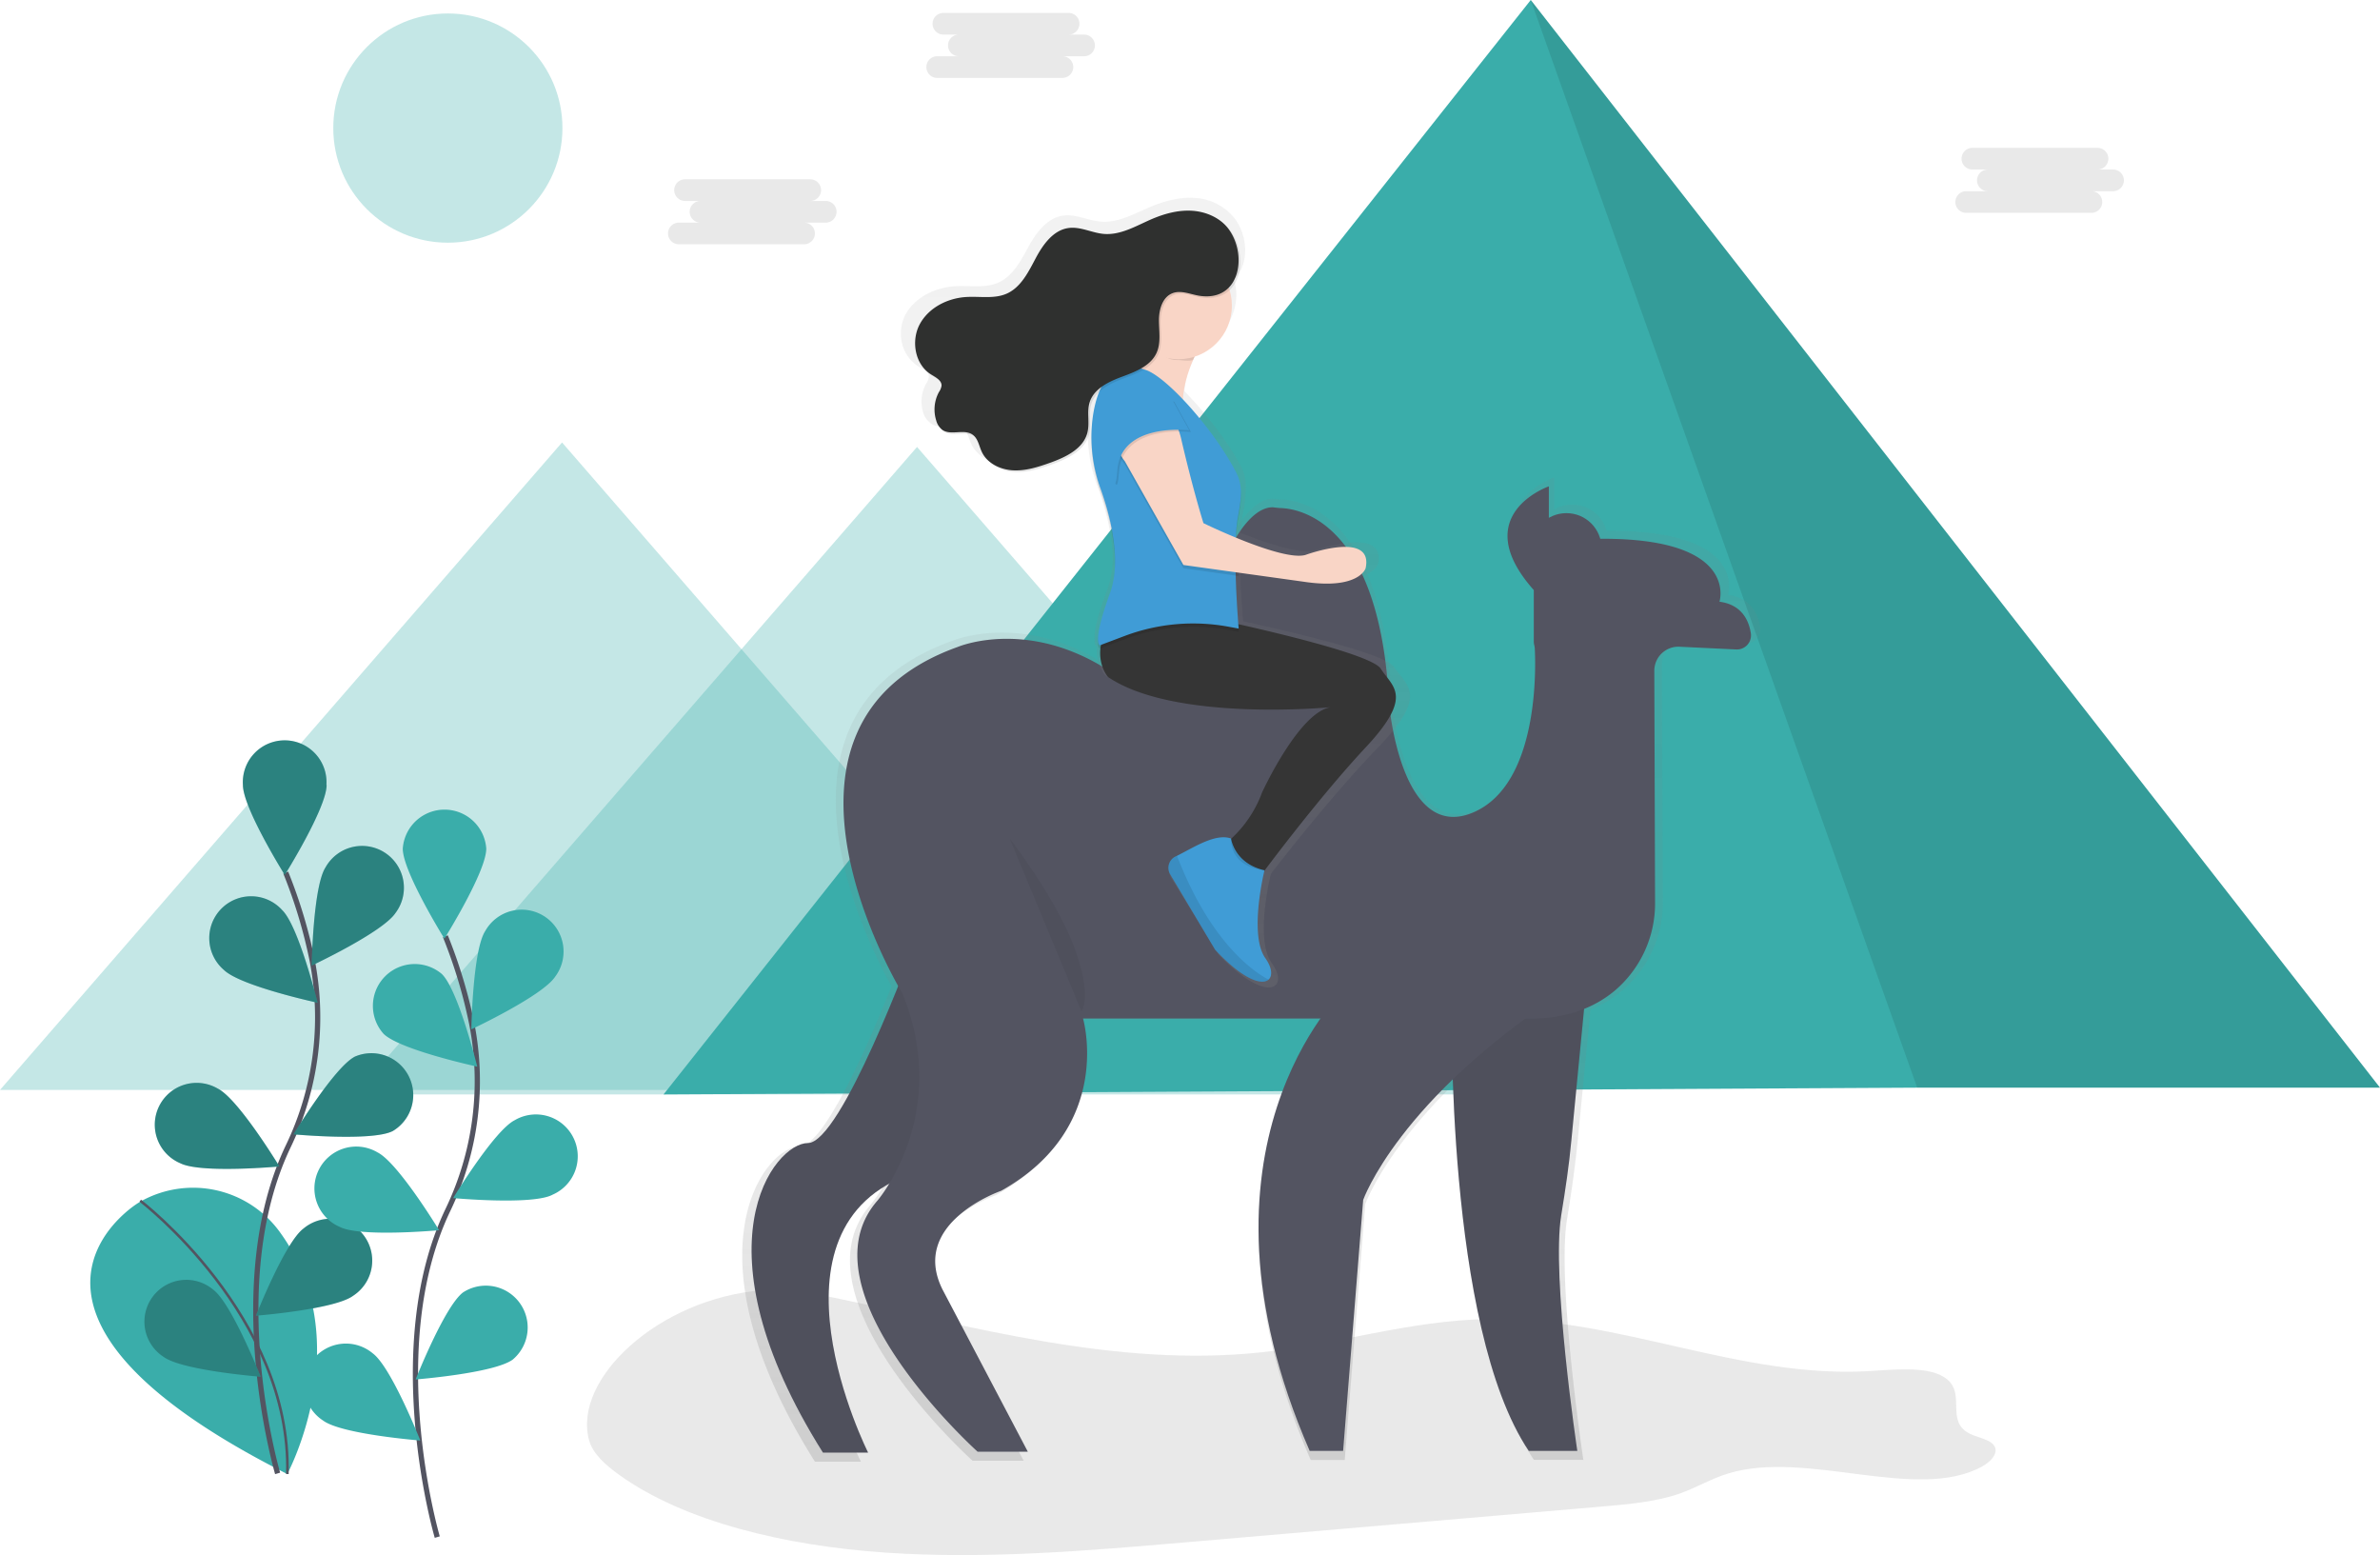 <svg id="3e3d0d99-8170-42b4-b7e0-d2569887eb7d" data-name="Layer 1" xmlns="http://www.w3.org/2000/svg" xmlns:xlink="http://www.w3.org/1999/xlink" width="910" height="594.44" viewBox="0 0 910 594.44"><defs><linearGradient id="0d24492d-2553-400c-9962-0d2e0679ce4a" x1="623.46" y1="711.48" x2="623.46" y2="335.25" gradientUnits="userSpaceOnUse"><stop offset="0" stop-color="gray" stop-opacity=".25"/><stop offset=".54" stop-color="gray" stop-opacity=".12"/><stop offset="1" stop-color="gray" stop-opacity=".1"/></linearGradient><linearGradient id="a8fc3105-30a4-4c64-88b2-79c476a21977" x1="586.82" y1="530.24" x2="586.82" y2="228.37" xlink:href="#0d24492d-2553-400c-9962-0d2e0679ce4a"/></defs><path d="M436.61 646c9.28-.7 18.55 1 27.41 2.87 53.2 11 107.62 26.72 163 20.87 29.39-3.11 57-12.23 86.78-12.73 50.46-.86 96.43 23 146.64 19.84 10.26-.65 22.79-1.89 29 3.15 7.2 5.88-.63 16.06 8.6 20.77 2.75 1.4 6.63 2 8.68 3.78 3.16 2.76.12 6.66-4 8.9-25 13.52-67-6.55-96.88 2.57-6.63 2-12 5.34-18.37 7.61-9.07 3.22-19.76 4.17-30.15 5.06l-159 13.66c-38.07 3.27-76.63 6.54-114.84 3.93s-76.66-11.78-101.64-29.65c-5.37-3.84-10.18-8.21-11.57-13.19-6.55-23.49 26.8-54.44 66.34-57.44z" transform="translate(-145 -152.78)" fill="#252223" opacity=".1"/><path fill="#3AADAA" opacity=".3" d="M214.9 169.13l107.45 123.75 107.46 123.75H0l107.45-123.75L214.9 169.13z"/><path fill="#3AADAA" opacity=".3" d="M350.63 170.85L458.08 294.6l107.45 123.75h-429.8L243.18 294.6l107.45-123.75z"/><path fill="#3AADAA" d="M585.29 0L253.71 418.35l479.33-2.58H910L585.29 0z"/><path opacity=".1" d="M910 415.77H733.04L585.29 0 910 415.77z"/><path d="M818 392.49c-.8-5-3.57-11.16-12.26-12.29 0 0 7.94-24.91-46.45-24.53a13.65 13.65 0 00-20-8.15v-12.27s-31.92 11.08-5.86 40.39v20.08a6.25 6.25 0 00.19 1.52 6.29 6.29 0 01.18 1.18c.33 6 2.08 52.9-24.14 63.88-28 11.73-32.57-42.35-32.57-42.35-3.43-70.31-34.44-75.92-42-76.24-.91 0-1.82-.14-2.73-.26-3.48-.45-14.88 1.36-26.29 39.36-13.68 45.6-29.32 30.62-29.32 30.62C541 384.11 509 397.79 509 397.79c-77 27.64-32.52 115.24-23.12 132C477 552.06 460 591 450.73 591c-13 0-45 39.74 5.86 120.52h17.59s-39.52-78.52 8.25-104.78a54.13 54.13 0 01-4.66 6.69c-30.62 35.18 39.09 97.72 39.09 97.72h19.54L503.17 648c-13-26.06 22.8-38.44 22.8-38.44 44.3-24.76 31.92-67.1 31.92-67.1h92.49c-15.66 22.3-43.2 79.1-4.22 168.41h13L667 613.1s7-20 34.89-46.94c1.37 40.44 7.05 111.29 29.61 144.66h18.89s-10.17-68-6.25-91.84c1.59-9.7 3-19.42 4-29.2l5-51.1a43.82 43.82 0 0027.64-41.32l-.37-90.36a9.36 9.36 0 019.84-9.38l22.08 1.14a5.48 5.48 0 005.67-6.27z" transform="translate(-145 -152.78)" fill="url(#0d24492d-2553-400c-9962-0d2e0679ce4a)"/><path d="M700.12 536s-2.56 124.07 29.42 171.4h18.55s-10-66.71-6.14-90.16c1.56-9.52 3-19.06 3.88-28.67l8-82.63z" transform="translate(-145 -152.78)" fill="#535461"/><path d="M700.12 536s-2.56 124.07 29.42 171.4h18.55s-10-66.71-6.14-90.16c1.56-9.52 3-19.06 3.88-28.67l8-82.63z" transform="translate(-145 -152.78)" opacity=".05"/><path d="M494.18 514.89s-27.5 74.83-40.29 74.83-44.13 39 5.76 118.32h17.27s-43.49-86.34 17.27-106.8c-.01-.01 21.74-62.69-.01-86.35z" transform="translate(-145 -152.78)" fill="#535461"/><path d="M494.18 514.89s-27.5 74.83-40.29 74.83-44.13 39 5.76 118.32h17.27s-43.49-86.34 17.27-106.8c-.01-.01 21.74-62.69-.01-86.35z" transform="translate(-145 -152.78)" opacity=".05"/><path d="M731.45 398.05v-19.71c-25.58-28.78 5.76-39.65 5.76-39.65v21.1c74.83-7 65.23 23 65.23 23 8.53 1.11 11.25 7.17 12 12.07a5.38 5.38 0 01-5.61 6.18L787.19 400a9.19 9.19 0 00-9.66 9.2l.29 88.69a43.68 43.68 0 01-15.27 33.46c-7.51 6.33-18.55 11.25-34.61 10.77H559.1s12.15 41.57-31.34 65.87c0 0-35.17 12.15-22.38 37.73l32.62 62h-19.19s-68.43-61.4-38.37-95.93c0 0 28.46-32.94 9.59-79.3 0 0-62.68-102.33 21.1-132.39 0 0 31.34-13.43 66.51 15.35 0 0 15.35 14.71 28.78-30.06 11.19-37.31 22.38-39.08 25.8-38.64.89.12 1.78.21 2.68.25 7.41.31 37.86 5.82 41.23 74.84 0 0 4.48 53.08 32 41.57 25.74-10.78 24-56.86 23.7-62.71a6.17 6.17 0 00-.17-1.16 6.14 6.14 0 01-.21-1.49z" transform="translate(-145 -152.78)" fill="#535461"/><path d="M658.55 531.52s-63.31 60.12-12.79 175.87h12.79l7.67-95.93s13.43-38.37 77.38-79.94z" transform="translate(-145 -152.78)" fill="#535461"/><circle cx="598.93" cy="209.58" r="13.43" fill="#535461"/><path d="M671.91 438.5c19.64-20.3 10.84-23.58 6.09-30.78-3.24-4.92-36.75-12.88-57.7-17.45-.13-1.7-.35-4.56-.55-8 0 0-.53-6.44-.49-10.86v-.11l1.34.18v-1.3l26.22 3.52c22.35 3.27 25.06-5.24 25.06-5.24 3.39-15.06-24.38-5.24-24.38-5.24-5.44 1.5-18.24-2.82-28.16-6.77a57.52 57.52 0 01.74-6.65 50 50 0 001.24-10.16 16.54 16.54 0 00-1.79-8.48c-5-9.5-13.59-20.62-21.66-28.83a45.84 45.84 0 014.78-16.73 21.05 21.05 0 0015.06-20 20.32 20.32 0 00-.93-6.09c5.81-5.3 5.62-16.23.28-23.25a15.61 15.61 0 00-1.9-2.06 20.77 20.77 0 00-13.6-5.77c-5.69-.33-11.35 1.2-16.59 3.39-6.17 2.59-12.35 6.21-19.06 5.68-4.83-.38-9.45-2.92-14.25-2.32-6.24.78-10.42 6.48-13.38 11.85s-6 11.38-11.73 13.85c-5 2.14-10.75 1-16.21 1.31-7.63.41-15.36 4.13-19 10.63-3.25 5.83-2.26 13.86 2.65 18.27a12.17 12.17 0 002.52 2 24.34 24.34 0 012.88 1.84 2.75 2.75 0 01.75 2 5.85 5.85 0 01-1 2.46A14 14 0 00498 310.5a7.15 7.15 0 002.16 3.44 5 5 0 001 .87c3.47 2.38 8.89-.48 12.34 1.92l.26.2c1.39 1.61 1.82 4 2.78 5.92a11 11 0 002.57 3.32 16.19 16.19 0 0010.73 4.52c5.12.27 10.14-1.28 15-2.95 6.37-2.19 13.48-5.47 15.14-11.81 1-3.86-.31-8.07.91-11.87a10.87 10.87 0 013.14-4.7 40.35 40.35 0 00-2.58 9.86 54 54 0 00-.55 8.26 58.41 58.41 0 003.69 21.09c2.62 7.1 5.7 17.52 5.84 27.55a35.44 35.44 0 01-2.08 12.1c-4.26 11.23-5 16.25-4.81 18.5-.17 2.93.74 3.12.74 3.12l.26-.1a14.81 14.81 0 003.08 11.26c27.09 17.68 90.07 11.79 90.07 11.79-12.87 2-27.76 33.4-27.76 33.4a47.12 47.12 0 01-12.5 18.13v-.12c-6.43-2.2-15.36 3.63-21.95 6.8l-.54.25a4.86 4.86 0 00-2.18 7l18.24 29.5c11.47 11.89 19 13.94 21.62 11.68 1.73-1.47 1.37-4.79-1.3-8.41-6.49-8.78-.86-32.27-.38-34.24 5.58-7.23 24.47-31.22 40.97-48.28z" transform="translate(-145 -152.78)" fill="url(#a8fc3105-30a4-4c64-88b2-79c476a21977)"/><path d="M605.14 283.05s-9.59 14.07-7.67 28.14l-22.38-17.91s8.31-.64 10.23-19.83z" transform="translate(-145 -152.78)" fill="#f9d5c6"/><path d="M602.59 387.94s65.87 13.43 70.35 20.47 12.79 10.23-5.76 30.06-40.29 49.24-40.29 49.24l-15.35-10.87a45.36 45.36 0 0016-21.1s14.07-30.7 26.22-32.62c0 0-59.48 5.76-85.06-11.51 0 0-6.4-7-.64-18.55s34.53-5.12 34.53-5.12z" transform="translate(-145 -152.78)" fill="#353535"/><path d="M582.12 295.2s-15.71-7.18-19.3 18.32a57.62 57.62 0 003 27.38c3.63 10.17 8.2 27.32 3.55 40-7 19.19-3.84 19.83-3.84 19.83l9.4-3.55a74.38 74.38 0 0139.76-3.57l3.92.72s-2.56-29.93-.32-42.53c1.06-6 2.23-11.5-.52-16.91-8.46-16.57-27.77-38.21-35.65-39.69z" transform="translate(-145 -152.78)" opacity=".1"/><path d="M582.12 293.93s-15.71-7.18-19.3 18.32a57.62 57.62 0 003 27.38c3.63 10.17 8.2 27.32 3.55 40-7 19.19-3.84 19.83-3.84 19.83l9.4-3.55a74.38 74.38 0 0139.76-3.57l3.92.72s-2.56-29.93-.32-42.53c1.06-6 2.23-11.5-.52-16.91-8.46-16.62-27.77-38.22-35.65-39.69z" transform="translate(-145 -152.78)" fill="#409cd6"/><path d="M572.15 313.07c4.32-7.74 15.43-8 20.45-.7a30.24 30.24 0 014.23 10.33c4.48 19.19 8.31 31.34 8.31 31.34s9.91 3.52 14.17 6.25c-.42 6.22-.6 12.69-.6 12.69l-21.24-3-22.38-39.65s-7.55-9-2.94-17.26z" transform="translate(-145 -152.78)" opacity=".1"/><path d="M572.15 311.79c4.32-7.74 15.43-8 20.45-.7a30.24 30.24 0 014.23 10.33c4.48 19.19 8.31 31.34 8.31 31.34s30.06 14.71 39 12.15c0 0 26.22-9.59 23 5.12 0 0-2.56 8.31-23.66 5.12l-46-6.4-22.39-39.65s-7.55-9.05-2.94-17.31z" transform="translate(-145 -152.78)" fill="#f9d5c6"/><path d="M581.8 281.45c1.19-2.84 2.35-1.43 2.88-6.72l19.83 9.59a48.87 48.87 0 00-3.35 6.06c-2 .63-4.38 0-6.56 0-4.93.03-9.27-6.03-12.8-8.93z" transform="translate(-145 -152.78)" opacity=".1"/><circle cx="450.55" cy="116.84" r="20.47" fill="#f9d5c6"/><path d="M604.65 266.54c-3.59-.48-7.28-2.34-10.67-1.05-3.89 1.48-5.23 6.32-5.21 10.48s.82 8.53-.9 12.32c-2.26 5-8 7.21-13.14 9.11s-10.82 4.57-12.45 9.8c-1.16 3.72.09 7.82-.86 11.59-1.57 6.2-8.28 9.39-14.3 11.54-4.56 1.62-9.3 3.14-14.13 2.88s-9.84-2.65-11.92-7c-1.09-2.29-1.45-5.14-3.51-6.62-3.26-2.35-8.38.45-11.65-1.88a6.72 6.72 0 01-2.3-3.57 14 14 0 011.07-10.84 5.82 5.82 0 001-2.41c.1-2.1-2.29-3.26-4.07-4.37-6.13-3.81-7.67-12.84-4.24-19.19s10.73-10 17.93-10.38c5.15-.29 10.59.81 15.31-1.28 5.43-2.41 8.28-8.27 11.07-13.52s6.74-10.81 12.64-11.57c4.54-.59 8.9 1.9 13.46 2.27 6.33.51 12.17-3 18-5.55 4.94-2.14 10.29-3.64 15.66-3.31s10.8 2.67 14 7c7.21 9.83 4.43 27.58-10.79 25.55z" transform="translate(-145 -152.78)" opacity=".1"/><path d="M604 265.9c-3.59-.48-7.28-2.34-10.67-1.05-3.89 1.48-5.23 6.32-5.21 10.48s.82 8.53-.9 12.32c-2.26 5-8 7.21-13.14 9.11s-10.82 4.57-12.45 9.8c-1.16 3.72.09 7.82-.86 11.59-1.57 6.2-8.28 9.39-14.3 11.54-4.56 1.62-9.3 3.14-14.13 2.88s-9.84-2.65-11.92-7c-1.09-2.29-1.45-5.14-3.51-6.62-3.26-2.35-8.38.45-11.65-1.88a6.72 6.72 0 01-2.3-3.57 14 14 0 011.04-10.85 5.82 5.82 0 001-2.41c.1-2.1-2.29-3.26-4.07-4.37-6.13-3.81-7.67-12.84-4.24-19.19s10.73-10 17.93-10.38c5.15-.29 10.59.81 15.31-1.28 5.43-2.41 8.28-8.27 11.07-13.52s6.74-10.81 12.64-11.57c4.54-.59 8.9 1.9 13.46 2.27 6.33.51 12.17-3 18-5.55 4.94-2.14 10.29-3.64 15.66-3.31s10.8 2.67 14 7c7.24 9.84 4.47 27.59-10.76 25.56z" transform="translate(-145 -152.78)" fill="#2f302f"/><path d="M600.35 317.91s-26.22-3.2-27.5 15.35-5.12-22.38-5.12-22.38l12.15-9L594 306.4z" transform="translate(-145 -152.78)" opacity=".1"/><path d="M599.71 317.27s-26.22-3.2-27.5 15.35-5.12-22.38-5.12-22.38l12.15-9 14.07 4.48zM592.43 487l17.19 28.84c10.83 11.61 17.93 13.62 20.41 11.41 1.63-1.44 1.3-4.68-1.23-8.21-6.4-9-.32-33.58-.32-33.58-11.51-2.56-12.79-12.15-12.79-12.15-6-2.14-14.47 3.55-20.7 6.62l-.51.24a4.83 4.83 0 00-2.05 6.83z" transform="translate(-145 -152.78)" fill="#409cd6"/><path d="M628.49 485.47s-12.79-.64-12.79-12.15c0 0 1.92 10.23 12.79 12.15zM592.43 487l17.19 28.84c10.83 11.61 17.93 13.62 20.41 11.41-5.94-3.14-22.27-14.37-35-47.32l-.51.24a4.83 4.83 0 00-2.09 6.83z" transform="translate(-145 -152.78)" opacity=".1"/><path d="M197.84 612.62s-67.63 40.8 57 103.62c0 0 27.46-51-2.9-92.57A40.94 40.94 0 00198.86 612z" transform="translate(-145 -152.78)" fill="#3AADAA"/><path d="M198.62 611.76S256.5 656 254.87 716.24" transform="translate(-145 -152.78)" fill="none" stroke="#535461" stroke-miterlimit="10"/><path d="M106.15 563.22s-21.19-72 4-124.91a113.65 113.65 0 009.19-71.3 191.13 191.13 0 00-10.09-33.46" fill="none" stroke="#535461" stroke-miterlimit="10" stroke-width="2"/><path d="M269.88 452.84c0 8.82-16 34.39-16 34.39s-16-25.57-16-34.39a16 16 0 1131.93 0zm26.39 48.85c-4.79 7.4-32.09 20.19-32.09 20.19s.5-30.14 5.29-37.54a16 16 0 1126.8 17.36zm-1.15 83.47c-7.87 4-37.89 1.23-37.89 1.23s15.64-25.77 23.52-29.74a16 16 0 0114.38 28.51zM280 648.11c-7.09 5.24-37.14 7.61-37.14 7.61s11.06-28 18.15-33.29a16 16 0 1119 25.67zm-49.35-124.53c6.32 6.14 35.79 12.51 35.79 12.51s-7.22-29.27-13.54-35.41a16 16 0 10-22.25 22.9zm-16.71 73.86c7.87 4 37.89 1.23 37.89 1.23s-15.64-25.77-23.52-29.74a16 16 0 10-14.38 28.51zm-6.4 74.01c7.09 5.24 37.14 7.61 37.14 7.61s-11.06-28-18.15-33.29a16 16 0 10-19 25.67z" transform="translate(-145 -152.78)" fill="#3AADAA"/><path d="M269.88 452.84c0 8.82-16 34.39-16 34.39s-16-25.57-16-34.39a16 16 0 1131.93 0zm26.39 48.85c-4.79 7.4-32.09 20.19-32.09 20.19s.5-30.14 5.29-37.54a16 16 0 1126.8 17.36zm-1.15 83.47c-7.87 4-37.89 1.23-37.89 1.23s15.64-25.77 23.52-29.74a16 16 0 0114.38 28.51zM280 648.11c-7.09 5.24-37.14 7.61-37.14 7.61s11.06-28 18.15-33.29a16 16 0 1119 25.67zm-49.35-124.53c6.32 6.14 35.79 12.51 35.79 12.51s-7.22-29.27-13.54-35.41a16 16 0 10-22.25 22.9zm-16.71 73.86c7.87 4 37.89 1.23 37.89 1.23s-15.64-25.77-23.52-29.74a16 16 0 10-14.38 28.51zm-6.4 74.01c7.09 5.24 37.14 7.61 37.14 7.61s-11.06-28-18.15-33.29a16 16 0 10-19 25.67z" transform="translate(-145 -152.78)" opacity=".25"/><path d="M167.19 587.57s-21.19-72 4-124.91a113.65 113.65 0 009.19-71.3 191.13 191.13 0 00-10.09-33.46" fill="none" stroke="#535461" stroke-miterlimit="10" stroke-width="2"/><path d="M330.92 477.21c0 8.82-16 34.39-16 34.39S299 486 299 477.21a16 16 0 0131.93 0zm26.39 48.85c-4.79 7.4-32.09 20.19-32.09 20.19s.5-30.14 5.29-37.54a16 16 0 1126.8 17.36zm-1.15 83.47c-7.87 4-37.89 1.23-37.89 1.23S333.9 585 341.78 581a16 16 0 1114.38 28.51zm-15.1 62.95c-7.09 5.24-37.14 7.61-37.14 7.61s11.06-28 18.15-33.29a16 16 0 0119 25.67zM291.69 548c6.32 6.14 35.79 12.51 35.79 12.51s-7.22-29.27-13.54-35.41a16 16 0 00-22.25 22.9zM275 621.81c7.87 4 37.89 1.23 37.89 1.23s-15.64-25.77-23.52-29.74A16 16 0 10275 621.81zm-6.43 74.01c7.09 5.24 37.14 7.61 37.14 7.61s-11.06-28-18.15-33.29a16 16 0 10-19 25.67z" transform="translate(-145 -152.78)" fill="#3AADAA"/><path d="M559.5 166h-5.91a4.14 4.14 0 000-8.28h-47.88a4.14 4.14 0 000 8.28h5.91a4.14 4.14 0 000 8.28h-8.28a4.14 4.14 0 000 8.28h47.88a4.14 4.14 0 100-8.28h8.28a4.14 4.14 0 100-8.28zm-98.79 63.6h-5.91a4.14 4.14 0 000-8.28h-47.87a4.14 4.14 0 000 8.28h5.91a4.14 4.14 0 000 8.28h-8.28a4.14 4.14 0 100 8.28h47.88a4.14 4.14 0 100-8.28h8.28a4.14 4.14 0 000-8.28zm492.22-12.02H947a4.14 4.14 0 100-8.28h-47.85a4.14 4.14 0 100 8.28h5.91a4.14 4.14 0 100 8.28h-8.28a4.14 4.14 0 100 8.28h47.88a4.14 4.14 0 100-8.28h8.28a4.14 4.14 0 000-8.28z" transform="translate(-145 -152.78)" fill="#252223" opacity=".1"/><circle cx="171.24" cy="48.96" r="43.81" fill="#3AADAA" opacity=".3"/><path d="M531 473.19s18 23.19 24.91 42.09 2.58 24.05 2.58 24.05" transform="translate(-145 -152.78)" opacity=".05"/></svg>